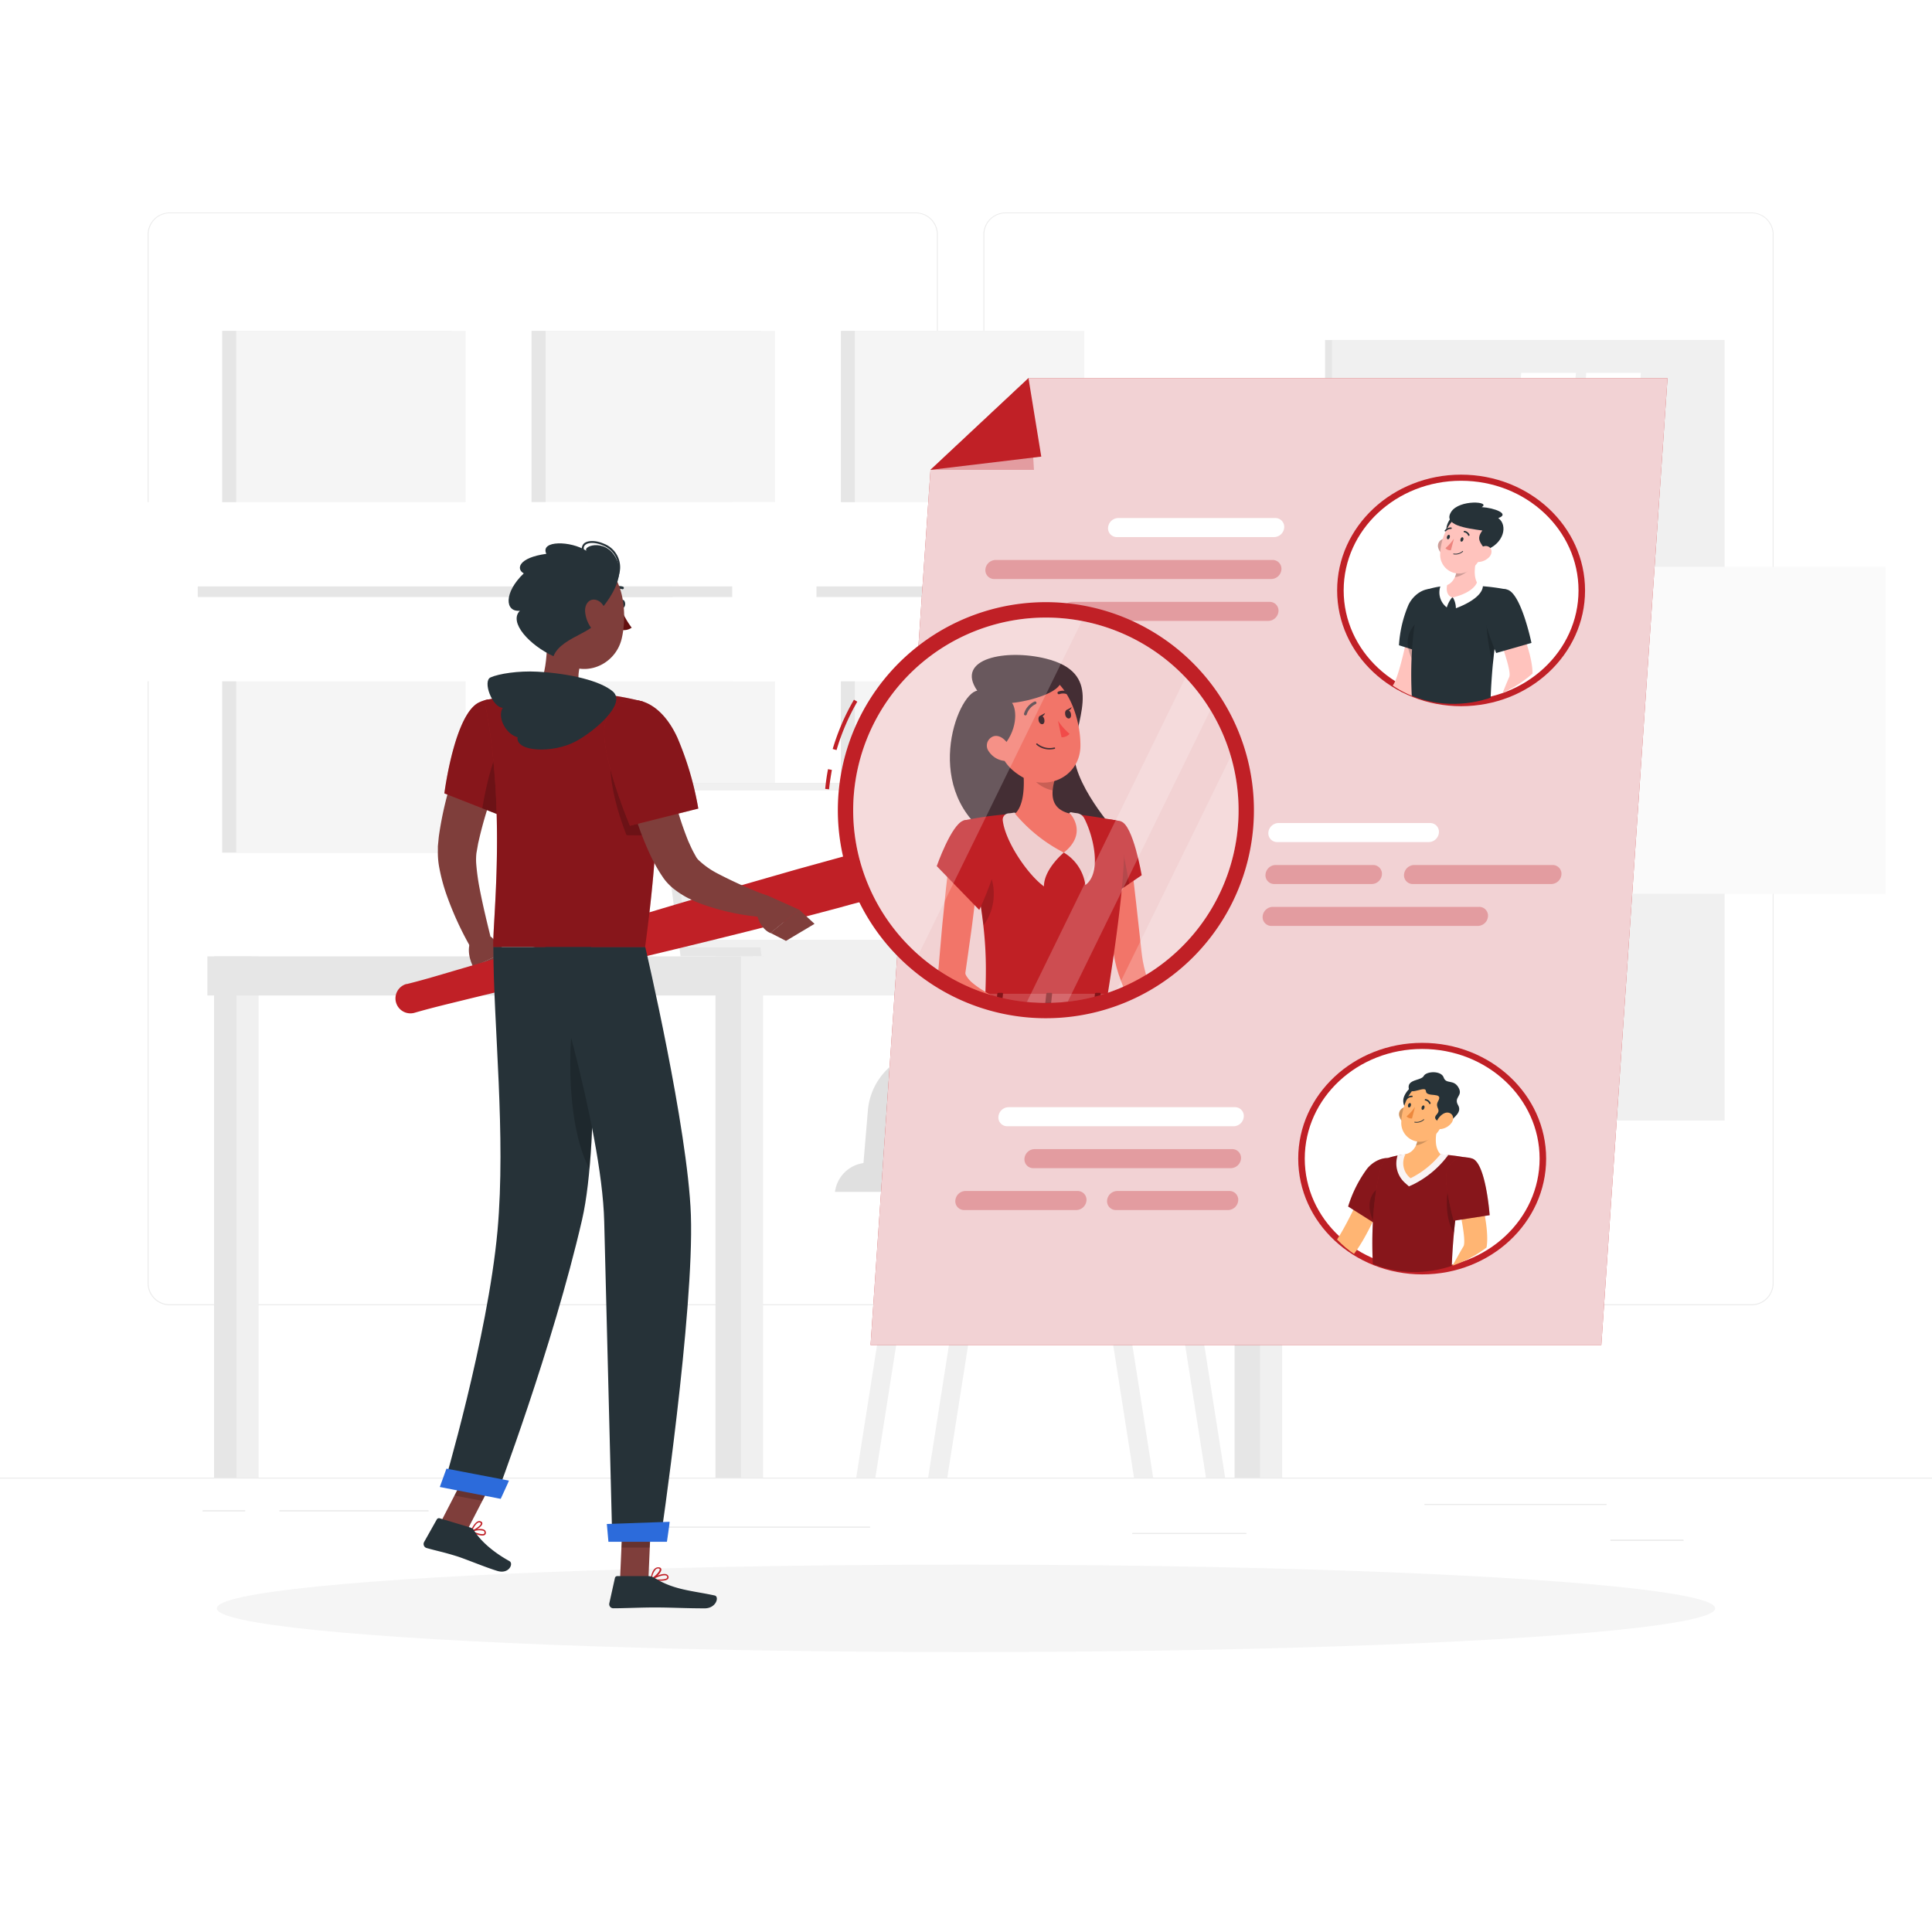 <svg class="animated" id="freepik_stories-people-search" xmlns="http://www.w3.org/2000/svg" xmlns:xlink="http://www.w3.org/1999/xlink" viewBox="0 0 500 500" version="1.1" xmlns:svgjs="http://svgjs.com/svgjs"><style>svg#freepik_stories-people-search:not(.animated) .animable {opacity: 0;}svg#freepik_stories-people-search.animated #freepik--background-complete--inject-22 {animation: 1s 1 forwards cubic-bezier(.36,-0.01,.5,1.38) slideDown;animation-delay: 0s;}svg#freepik_stories-people-search.animated #freepik--Shadow--inject-22 {animation: 1s 1 forwards cubic-bezier(.36,-0.01,.5,1.38) lightSpeedLeft;animation-delay: 0s;}svg#freepik_stories-people-search.animated #freepik--People--inject-22 {animation: 1s 1 forwards cubic-bezier(.36,-0.01,.5,1.38) slideLeft;animation-delay: 0s;}svg#freepik_stories-people-search.animated #freepik--Character--inject-22 {animation: 1s 1 forwards cubic-bezier(.36,-0.01,.5,1.38) zoomIn;animation-delay: 0s;}            @keyframes slideDown {                0% {                    opacity: 0;                    transform: translateY(-30px);                }                100% {                    opacity: 1;                    transform: translateY(0);                }            }                    @keyframes lightSpeedLeft {              from {                transform: translate3d(-50%, 0, 0) skewX(20deg);                opacity: 0;              }              60% {                transform: skewX(-10deg);                opacity: 1;              }              80% {                transform: skewX(2deg);              }              to {                opacity: 1;                transform: translate3d(0, 0, 0);              }            }                    @keyframes slideLeft {                0% {                    opacity: 0;                    transform: translateX(-30px);                }                100% {                    opacity: 1;                    transform: translateX(0);                }            }                    @keyframes zoomIn {                0% {                    opacity: 0;                    transform: scale(0.5);                }                100% {                    opacity: 1;                    transform: scale(1);                }            }        </style><g id="freepik--background-complete--inject-22" class="animable" style="transform-origin: 250px 226.87px;"><rect y="382.4" width="500" height="0.25" style="fill: rgb(235, 235, 235); transform-origin: 250px 382.525px;" id="elb3mskbbd8l7" class="animable"></rect><rect x="416.78" y="398.49" width="18.89" height="0.25" style="fill: rgb(235, 235, 235); transform-origin: 426.225px 398.615px;" id="elr8vor9hi5yh" class="animable"></rect><rect x="293.05" y="396.75" width="29.47" height="0.25" style="fill: rgb(235, 235, 235); transform-origin: 307.785px 396.875px;" id="el1qajran9qap" class="animable"></rect><rect x="368.67" y="389.21" width="47.11" height="0.25" style="fill: rgb(235, 235, 235); transform-origin: 392.225px 389.335px;" id="eln86w5zwawhh" class="animable"></rect><rect x="52.46" y="390.89" width="10.97" height="0.25" style="fill: rgb(235, 235, 235); transform-origin: 57.945px 391.015px;" id="el1ij8uc1q7g8" class="animable"></rect><rect x="72.33" y="390.89" width="38.56" height="0.25" style="fill: rgb(235, 235, 235); transform-origin: 91.61px 391.015px;" id="elsgyh37ezay8" class="animable"></rect><rect x="171" y="395.11" width="54.15" height="0.25" style="fill: rgb(235, 235, 235); transform-origin: 198.075px 395.235px;" id="elxz99pi9uvnn" class="animable"></rect><path d="M237,337.8H43.92a5.71,5.71,0,0,1-5.71-5.71V60.66A5.71,5.71,0,0,1,43.92,55H237a5.71,5.71,0,0,1,5.71,5.71V332.09A5.71,5.71,0,0,1,237,337.8ZM43.92,55.2a5.47,5.47,0,0,0-5.46,5.46V332.09a5.47,5.47,0,0,0,5.46,5.46H237a5.47,5.47,0,0,0,5.46-5.46V60.66A5.47,5.47,0,0,0,237,55.2Z" style="fill: rgb(235, 235, 235); transform-origin: 140.46px 196.4px;" id="elzi3pzussitd" class="animable"></path><path d="M453.31,337.8H260.21a5.72,5.72,0,0,1-5.71-5.71V60.66A5.72,5.72,0,0,1,260.21,55h193.1A5.71,5.71,0,0,1,459,60.66V332.09A5.71,5.71,0,0,1,453.31,337.8ZM260.21,55.2a5.47,5.47,0,0,0-5.46,5.46V332.09a5.47,5.47,0,0,0,5.46,5.46h193.1a5.47,5.47,0,0,0,5.46-5.46V60.66a5.47,5.47,0,0,0-5.46-5.46Z" style="fill: rgb(235, 235, 235); transform-origin: 356.75px 196.4px;" id="el31os5j9zjpv" class="animable"></path><rect x="416.78" y="398.49" width="18.89" height="0.25" style="fill: rgb(235, 235, 235); transform-origin: 426.225px 398.615px;" id="elcqrrjek164e" class="animable"></rect><rect x="293.05" y="396.75" width="29.47" height="0.25" style="fill: rgb(235, 235, 235); transform-origin: 307.785px 396.875px;" id="elexcladpqjg8" class="animable"></rect><rect x="368.67" y="389.21" width="47.11" height="0.25" style="fill: rgb(235, 235, 235); transform-origin: 392.225px 389.335px;" id="elt48v91k4ai" class="animable"></rect><rect x="52.46" y="390.89" width="10.97" height="0.25" style="fill: rgb(235, 235, 235); transform-origin: 57.945px 391.015px;" id="ell75i5uomrps" class="animable"></rect><rect x="72.33" y="390.89" width="38.56" height="0.25" style="fill: rgb(235, 235, 235); transform-origin: 91.61px 391.015px;" id="el1jr4ym6stor" class="animable"></rect><rect x="171" y="395.11" width="54.15" height="0.25" style="fill: rgb(235, 235, 235); transform-origin: 198.075px 395.235px;" id="elp59yi79d3cb" class="animable"></rect><rect x="137.56" y="85.62" width="59.38" height="135.04" style="fill: rgb(230, 230, 230); transform-origin: 167.25px 153.14px;" id="elocq75jvuvo" class="animable"></rect><rect x="141.19" y="85.62" width="59.38" height="135.04" style="fill: rgb(245, 245, 245); transform-origin: 170.88px 153.14px;" id="el2ebvloyzeii" class="animable"></rect><g id="el623zjbpsvxy"><rect x="109.44" y="129.96" width="122.88" height="46.36" style="fill: rgb(255, 255, 255); transform-origin: 170.88px 153.14px; transform: rotate(90deg);" class="animable"></rect></g><g id="elobc8mkwl27b"><rect x="131.24" y="151.77" width="122.88" height="2.74" style="fill: rgb(230, 230, 230); transform-origin: 192.68px 153.14px; transform: rotate(90deg);" class="animable"></rect></g><rect x="143.88" y="178.09" width="53.99" height="8.16" style="fill: rgb(245, 245, 245); transform-origin: 170.875px 182.17px;" id="el2c1pdf07cx2" class="animable"></rect><rect x="143.88" y="102.42" width="53.99" height="8.16" style="fill: rgb(245, 245, 245); transform-origin: 170.875px 106.5px;" id="el0rlvp6qnid7k" class="animable"></rect><rect x="217.62" y="85.62" width="59.38" height="135.04" style="fill: rgb(230, 230, 230); transform-origin: 247.31px 153.14px;" id="elv8yu5mtziz9" class="animable"></rect><rect x="221.24" y="85.62" width="59.38" height="135.04" style="fill: rgb(245, 245, 245); transform-origin: 250.93px 153.14px;" id="el7p8vn7pfp0g" class="animable"></rect><g id="el6dwvtppzh34"><rect x="189.5" y="129.96" width="122.88" height="46.36" style="fill: rgb(255, 255, 255); transform-origin: 250.94px 153.14px; transform: rotate(90deg);" class="animable"></rect></g><g id="elhasf0vo0ww8"><rect x="211.3" y="151.77" width="122.88" height="2.74" style="fill: rgb(230, 230, 230); transform-origin: 272.74px 153.14px; transform: rotate(90deg);" class="animable"></rect></g><rect x="223.94" y="178.09" width="53.99" height="8.16" style="fill: rgb(245, 245, 245); transform-origin: 250.935px 182.17px;" id="el2og8ftccqcn" class="animable"></rect><rect x="223.94" y="102.42" width="53.99" height="8.16" style="fill: rgb(245, 245, 245); transform-origin: 250.935px 106.5px;" id="elujz076e729" class="animable"></rect><rect x="57.5" y="85.62" width="59.38" height="135.04" style="fill: rgb(230, 230, 230); transform-origin: 87.19px 153.14px;" id="elj1809ozxlo" class="animable"></rect><rect x="61.13" y="85.62" width="59.38" height="135.04" style="fill: rgb(245, 245, 245); transform-origin: 90.82px 153.14px;" id="ela0wqkkepvmw" class="animable"></rect><g id="el37unb769158"><rect x="29.38" y="129.96" width="122.88" height="46.36" style="fill: rgb(255, 255, 255); transform-origin: 90.82px 153.14px; transform: rotate(90deg);" class="animable"></rect></g><g id="elfoea1klufnh"><rect x="51.18" y="151.77" width="122.88" height="2.74" style="fill: rgb(230, 230, 230); transform-origin: 112.62px 153.14px; transform: rotate(90deg);" class="animable"></rect></g><rect x="63.82" y="178.09" width="53.99" height="8.16" style="fill: rgb(245, 245, 245); transform-origin: 90.815px 182.17px;" id="eluox8mj2aoxr" class="animable"></rect><rect x="63.82" y="102.42" width="53.99" height="8.16" style="fill: rgb(245, 245, 245); transform-origin: 90.815px 106.5px;" id="elz9z8mk2ey2" class="animable"></rect><rect x="319.51" y="247.51" width="9.71" height="134.89" style="fill: rgb(230, 230, 230); transform-origin: 324.365px 314.955px;" id="elz8gxxh5e9qa" class="animable"></rect><rect x="326.1" y="247.51" width="5.72" height="134.89" style="fill: rgb(240, 240, 240); transform-origin: 328.96px 314.955px;" id="elun7ecul36b" class="animable"></rect><g id="el9v2ehnddnt"><rect x="195.71" y="247.51" width="137.88" height="10.12" style="fill: rgb(240, 240, 240); transform-origin: 264.65px 252.57px; transform: rotate(180deg);" class="animable"></rect></g><rect x="55.4" y="247.51" width="9.71" height="134.89" style="fill: rgb(230, 230, 230); transform-origin: 60.255px 314.955px;" id="el4er8yk318q6" class="animable"></rect><rect x="61.21" y="247.51" width="5.72" height="134.89" style="fill: rgb(240, 240, 240); transform-origin: 64.07px 314.955px;" id="elxzoufn48qef" class="animable"></rect><g id="eljez3sgrdd7a"><rect x="53.67" y="247.51" width="137.88" height="10.12" style="fill: rgb(230, 230, 230); transform-origin: 122.61px 252.57px; transform: rotate(180deg);" class="animable"></rect></g><rect x="185.17" y="247.51" width="9.71" height="134.89" style="fill: rgb(230, 230, 230); transform-origin: 190.025px 314.955px;" id="elsag4170tdxq" class="animable"></rect><rect x="191.76" y="247.51" width="5.72" height="134.89" style="fill: rgb(240, 240, 240); transform-origin: 194.62px 314.955px;" id="el8d6aj2hafu" class="animable"></rect><polygon points="170.17 202.64 242.17 202.64 247.82 245.15 175.83 245.15 170.17 202.64" style="fill: rgb(230, 230, 230); transform-origin: 208.995px 223.895px;" id="el9kfrm7xg9qv" class="animable"></polygon><polygon points="175.83 245.15 176.12 247.5 248.12 247.5 247.83 245.15 175.83 245.15" style="fill: rgb(230, 230, 230); transform-origin: 211.975px 246.325px;" id="el0kjm4l6spddg" class="animable"></polygon><polygon points="172.39 202.64 244.38 202.64 250.04 245.15 178.04 245.15 172.39 202.64" style="fill: rgb(240, 240, 240); transform-origin: 211.215px 223.895px;" id="elka0kg3w7e6j" class="animable"></polygon><polygon points="179.78 243.21 174.65 204.58 242.64 204.58 247.78 243.21 179.78 243.21" style="fill: rgb(255, 255, 255); transform-origin: 211.215px 223.895px;" id="el1bylmn7edesi" class="animable"></polygon><polygon points="196.8 245.15 197.09 247.5 276.38 247.5 276.08 245.15 196.8 245.15" style="fill: rgb(240, 240, 240); transform-origin: 236.59px 246.325px;" id="eloxvtoza4ok" class="animable"></polygon><path d="M326.9,211H291.26a24.8,24.8,0,0,0-24.82,21.63L261.23,272l-19.36-.07h-.06A16.86,16.86,0,0,0,224.6,287.5L223.46,301a8.65,8.65,0,0,0-7.37,7.47H311.7a24.78,24.78,0,0,0,24.8-21.61L344,230.36A17.33,17.33,0,0,0,326.9,211Zm-84,89.86h-14.3l1.08-12.42a12.44,12.44,0,0,1,12.7-11.52h.05l18.16.06-1.27,9.57A16.41,16.41,0,0,1,242.87,300.86Z" style="fill: rgb(224, 224, 224); transform-origin: 280.105px 259.735px;" id="el9m0ul8cukqc" class="animable"></path><polygon points="238.17 308.43 233.21 308.43 221.59 382.4 226.55 382.4 238.17 308.43" style="fill: rgb(240, 240, 240); transform-origin: 229.88px 345.415px;" id="elkq8noiger8s" class="animable"></polygon><polygon points="256.79 308.43 251.83 308.43 240.2 382.4 245.16 382.4 256.79 308.43" style="fill: rgb(240, 240, 240); transform-origin: 248.495px 345.415px;" id="elsquyazomg2f" class="animable"></polygon><polygon points="300.47 308.43 305.43 308.43 317.06 382.4 312.1 382.4 300.47 308.43" style="fill: rgb(240, 240, 240); transform-origin: 308.765px 345.415px;" id="elngk845au53" class="animable"></polygon><polygon points="281.86 308.43 286.82 308.43 298.44 382.4 293.48 382.4 281.86 308.43" style="fill: rgb(240, 240, 240); transform-origin: 290.15px 345.415px;" id="ela5ckv9s3gi" class="animable"></polygon><rect x="342.92" y="87.99" width="96.69" height="202.01" style="fill: rgb(230, 230, 230); transform-origin: 391.265px 188.995px;" id="elvyhtx7f2jy" class="animable"></rect><rect x="344.71" y="87.99" width="101.62" height="202.01" style="fill: rgb(240, 240, 240); transform-origin: 395.52px 188.995px;" id="el4kz8nw6mykb" class="animable"></rect><g id="eld36kv5e49ut"><rect x="303.03" y="146.7" width="184.98" height="84.6" style="fill: rgb(250, 250, 250); transform-origin: 395.52px 189px; transform: rotate(90deg);" class="animable"></rect></g><polygon points="383.21 281.49 393.69 96.5 407.83 96.5 397.35 281.49 383.21 281.49" style="fill: rgb(255, 255, 255); transform-origin: 395.52px 188.995px;" id="elzsdsd2hlbkr" class="animable"></polygon><polygon points="400.02 281.49 410.5 96.5 424.64 96.5 414.16 281.49 400.02 281.49" style="fill: rgb(255, 255, 255); transform-origin: 412.33px 188.995px;" id="elanvwnumeomp" class="animable"></polygon></g><g id="freepik--Shadow--inject-22" class="animable" style="transform-origin: 250px 416.24px;"><ellipse id="freepik--path--inject-22" cx="250" cy="416.24" rx="193.89" ry="11.32" style="fill: rgb(245, 245, 245); transform-origin: 250px 416.24px;" class="animable"></ellipse></g><g id="freepik--People--inject-22" class="animable" style="transform-origin: 328.425px 222.98px;"><polygon points="240.81 121.6 225.3 348.09 414.42 348.09 431.55 97.87 266.17 97.87 240.81 121.6" style="fill: rgb(192, 32, 38); transform-origin: 328.425px 222.98px;" id="el9u7n5ed27z" class="animable"></polygon><g id="ells1drmso02n"><polygon points="240.81 121.6 225.3 348.09 414.42 348.09 431.55 97.87 266.17 97.87 240.81 121.6" style="fill: rgb(255, 255, 255); opacity: 0.8; transform-origin: 328.425px 222.98px;" class="animable"></polygon></g><g id="elsxxrn85divq"><ellipse cx="378.13" cy="152.8" rx="32.08" ry="29.96" style="fill: rgb(192, 32, 38); transform-origin: 378.13px 152.8px; transform: rotate(-44.02deg);" class="animable"></ellipse></g><g id="el61x48ioykly"><ellipse cx="378.13" cy="152.8" rx="30.39" ry="28.38" style="fill: rgb(255, 255, 255); transform-origin: 378.13px 152.8px; transform: rotate(-44.02deg);" class="animable"></ellipse></g><g style="clip-path: url(&quot;#freepik--clip-path--inject-22&quot;); transform-origin: 373.223px 160.608px;" id="elxlgahwu72xg" class="animable"><path d="M370.41,163l-5.78-.38s-2.69,13.84-4.41,15c-2.35,1.63-7,5.57-10.09,7a5.61,5.61,0,0,0-.19,2.91c4.8,0,13.68-4.78,15.21-6.86C368.66,176,370.41,163,370.41,163Z" style="fill: rgb(255, 195, 189); transform-origin: 360.12px 175.075px;" id="el7u0qtrsljp3" class="animable"></path><path d="M373.17,154.32c1.75,3.26-3.7,15-3.7,15L362.05,167a31.37,31.37,0,0,1,2.47-10.48C366.36,152.69,371.25,150.74,373.17,154.32Z" style="fill: rgb(38, 50, 56); transform-origin: 367.783px 160.876px;" id="elczdbgzj9kf4" class="animable"></path><g id="elwvlg73r59xi"><path d="M367.5,160.32c1,2.36-.31,8.06-1.34,11.67C363.65,167.69,363.3,163.69,367.5,160.32Z" style="opacity: 0.2; transform-origin: 366.079px 166.155px;" class="animable"></path></g><path d="M367.47,154.9c-1.14,4.17-3.38,15.12-1.55,32.31h19.53c.45-3.27-.12-19.24,4.47-34.65a52,52,0,0,0-7.05-.9,78.19,78.19,0,0,0-9.06,0,21.76,21.76,0,0,0-3.81.7A3.62,3.62,0,0,0,367.47,154.9Z" style="fill: rgb(38, 50, 56); transform-origin: 377.573px 169.369px;" id="elkmcrr258cyd" class="animable"></path><g id="el7tpygjoyc9p"><path d="M384.94,156.36c-.59,2.54-.36,8.61,1.41,15.63a105.11,105.11,0,0,1,3.13-17.9v0C388.09,153.92,385.5,154,384.94,156.36Z" style="opacity: 0.2; transform-origin: 387.065px 163.012px;" class="animable"></path></g><path d="M382.47,143.18c-.84,2.92-1.46,6.53.4,8.48,0,0-1.45,3-6.86,3-4.95,0-2.2-3-2.2-3,3.32-.78,3.53-4.8,3.17-7.06Z" style="fill: rgb(255, 195, 189); transform-origin: 377.959px 148.92px;" id="elaie73htbjh" class="animable"></path><path d="M376,154.61a5.54,5.54,0,0,1,.78,2.8s7-2.39,7-5.9c0,0-.91-.57-1.48-1C382.32,150.48,381.85,153.21,376,154.61Z" style="fill: rgb(255, 255, 255); transform-origin: 379.89px 153.96px;" id="elstt3qe11ctr" class="animable"></path><path d="M375.81,154.61a7.33,7.33,0,0,0-1.38,2.59,4.89,4.89,0,0,1-1.63-5.54,12.09,12.09,0,0,1,1.79-.56S373.74,153.86,375.81,154.61Z" style="fill: rgb(255, 255, 255); transform-origin: 374.161px 154.15px;" id="elldz1wzapcy9" class="animable"></path><g id="elnn7r1jucjp"><path d="M377,144.6a8.83,8.83,0,0,1-.47,4.78,5.37,5.37,0,0,0,1.49-.44c1.92-.87,2.95-2.23,4.08-4.24.11-.52.25-1,.39-1.52Z" style="opacity: 0.2; transform-origin: 379.51px 146.28px;" class="animable"></path></g><path d="M372.25,141.9a3.34,3.34,0,0,0,1.83,2c1.17.5,2-.57,1.93-1.8s-.81-2.71-2.1-2.69A1.86,1.86,0,0,0,372.25,141.9Z" style="fill: rgb(255, 195, 189); transform-origin: 374.077px 141.718px;" id="el40euxdl2wvw" class="animable"></path><g id="elbd7wqvjn3sm"><path d="M372.25,141.9a3.34,3.34,0,0,0,1.83,2c1.17.5,2-.57,1.93-1.8s-.81-2.71-2.1-2.69A1.86,1.86,0,0,0,372.25,141.9Z" style="opacity: 0.2; transform-origin: 374.077px 141.718px;" class="animable"></path></g><path d="M377.48,133.73c-.38-2.31-3.79,1.75-3.06,3.89S377.9,136.33,377.48,133.73Z" style="fill: rgb(38, 50, 56); transform-origin: 375.921px 135.666px;" id="elrujby0kjexk" class="animable"></path><path d="M384.78,139.59c-1.25,3.87-1.79,6.18-4.24,7.84a4.87,4.87,0,0,1-7.82-4.16c.1-3.66,2.13-9.37,6.27-10.27S386,135.72,384.78,139.59Z" style="fill: rgb(255, 195, 189); transform-origin: 378.887px 140.646px;" id="elfoqqp18bgy" class="animable"></path><path d="M383.64,137.3c-4.22-.6-10.28-1.38-8.08-4.83,2.09-3.29,10.43-2.69,7.9-1.23,3.27.19,7.43,1.76,4.29,2.84,2.53,1.8,1.53,6.62-3.3,8.3C383.06,140.36,382,139.47,383.64,137.3Z" style="fill: rgb(38, 50, 56); transform-origin: 382.095px 136.223px;" id="elj9b2gbifx2o" class="animable"></path><path d="M385.38,144.2a4.14,4.14,0,0,1-2.69,1.24c-1.32.07-1.57-1.19-.86-2.28s2.09-2.2,3.25-1.75S386.27,143.28,385.38,144.2Z" style="fill: rgb(255, 195, 189); transform-origin: 383.723px 143.375px;" id="elyqf7laye3yf" class="animable"></path><path d="M378.71,139.67c-.08.32-.31.54-.52.51s-.3-.32-.21-.64.31-.55.51-.51S378.8,139.35,378.71,139.67Z" style="fill: rgb(38, 50, 56); transform-origin: 378.344px 139.604px;" id="el9h523p6onxe" class="animable"></path><path d="M375.2,139.05c-.08.32-.31.55-.51.51s-.3-.32-.22-.64.31-.54.52-.51S375.29,138.73,375.2,139.05Z" style="fill: rgb(38, 50, 56); transform-origin: 374.839px 138.986px;" id="elqggnndkkh1d" class="animable"></path><path d="M376.28,139.41a13.29,13.29,0,0,1-2.2,2.46,1.7,1.7,0,0,0,1.41.54Z" style="fill: rgb(237, 132, 126); transform-origin: 375.18px 140.914px;" id="elsa6hcfbe3" class="animable"></path><path d="M376.17,143.45a.09.09,0,0,1-.07-.11.12.12,0,0,1,.12-.08,2.72,2.72,0,0,0,2.26-.63.09.09,0,0,1,.13,0,.1.1,0,0,1,0,.14A2.88,2.88,0,0,1,376.17,143.45Z" style="fill: rgb(38, 50, 56); transform-origin: 377.368px 143.05px;" id="el7i2y1bdwa4" class="animable"></path><path d="M380.07,138.69a.15.15,0,0,1-.12-.1,1.34,1.34,0,0,0-1-.83.16.16,0,0,1-.15-.2.21.21,0,0,1,.22-.17,1.66,1.66,0,0,1,1.29,1,.2.2,0,0,1-.11.25A.17.17,0,0,1,380.07,138.69Z" style="fill: rgb(38, 50, 56); transform-origin: 379.558px 138.04px;" id="elqrybw1joxh" class="animable"></path><path d="M374,137.5a.1.1,0,0,1-.07,0,.18.18,0,0,1,0-.26,2.07,2.07,0,0,1,1.63-.73.18.18,0,0,1,.15.21.21.21,0,0,1-.23.17h0a1.64,1.64,0,0,0-1.28.59A.18.18,0,0,1,374,137.5Z" style="fill: rgb(38, 50, 56); transform-origin: 374.794px 137.015px;" id="ely9jeskcpa8b" class="animable"></path><path d="M391.64,157.91l-5.29,2.81s5.11,12.6,4.24,14.49c-1.19,2.58-3.16,8.25-5.1,11.06a5.11,5.11,0,0,0,1.41,2.46c4.24-2.56,9.45-11.21,9.68-13.71C397.1,169.31,391.64,157.91,391.64,157.91Z" style="fill: rgb(255, 195, 189); transform-origin: 391.052px 173.32px;" id="eldl4nly4w7j" class="animable"></path><path d="M389.92,152.56c3.7.65,6.42,13.83,6.42,13.83L387.22,169a67.69,67.69,0,0,1-3.21-9.34C382.8,154.78,386,151.85,389.92,152.56Z" style="fill: rgb(38, 50, 56); transform-origin: 390.045px 160.727px;" id="el8y1m9z7i22m" class="animable"></path><path d="M387.41,185.8l-3.77-.27,1.62,4.18s3.32.13,4.1-2.41Z" style="fill: rgb(255, 195, 189); transform-origin: 386.5px 187.621px;" id="elvgl0twme03" class="animable"></path><polygon points="380.38 187.45 382.05 191.15 385.26 189.71 383.64 185.53 380.38 187.45" style="fill: rgb(255, 195, 189); transform-origin: 382.82px 188.34px;" id="elur2sw55ldi" class="animable"></polygon></g><g id="elp2xe6eupwo"><ellipse cx="368.06" cy="299.85" rx="32.08" ry="29.96" style="fill: rgb(192, 32, 38); transform-origin: 368.06px 299.85px; transform: rotate(-44.02deg);" class="animable"></ellipse></g><g id="elbw6x5bpyr0j"><ellipse cx="368.06" cy="299.85" rx="30.39" ry="28.38" style="fill: rgb(255, 255, 255); transform-origin: 368.06px 299.85px; transform: rotate(-44.02deg);" class="animable"></ellipse></g><g style="clip-path: url(&quot;#freepik--clip-path-2--inject-22&quot;); transform-origin: 358.94px 307.461px;" id="el1q4oeetss1h" class="animable"><path d="M357.84,310.34l-5.43-1.77s-5.91,13-7.84,13.78c-2.64,1-8,3.81-11.31,4.48a5.88,5.88,0,0,0-.9,2.83c4.58,1.18,14.21-1.42,16.18-3.11C353,322.71,357.84,310.34,357.84,310.34Z" style="fill: rgb(255, 181, 115); transform-origin: 345.1px 319.264px;" id="elazk70qqtmbw" class="animable"></path><path d="M362.57,302.41c.88,3.64-7.16,13.95-7.16,13.95l-6.51-4.12a32.69,32.69,0,0,1,4.89-9.75C356.47,299.16,361.6,298.42,362.57,302.41Z" style="fill: rgb(192, 32, 38); transform-origin: 355.769px 308.028px;" id="el3wtcwjqvna3" class="animable"></path><g id="ele0jgqs4uyco"><path d="M362.57,302.41c.88,3.64-7.16,13.95-7.16,13.95l-6.51-4.12a32.69,32.69,0,0,1,4.89-9.75C356.47,299.16,361.6,298.42,362.57,302.41Z" style="opacity: 0.3; transform-origin: 355.769px 308.028px;" class="animable"></path></g><g id="ela08l7xpfi8p"><path d="M357.49,306.94c.61,2.52.06,6.55-1.55,10C354.51,314.77,352.84,309.6,357.49,306.94Z" style="opacity: 0.2; transform-origin: 356.084px 311.94px;" class="animable"></path></g><path d="M357.4,302c-1.14,4.17-3.37,15.12-1.55,32.31h19.54c.45-3.27-.13-19.24,4.46-34.65a52,52,0,0,0-7.05-.9,78.2,78.2,0,0,0-9.06,0,21.94,21.94,0,0,0-3.81.7A3.64,3.64,0,0,0,357.4,302Z" style="fill: rgb(192, 32, 38); transform-origin: 367.505px 316.469px;" id="el1vzb02phxet" class="animable"></path><g id="elcdc4l1u5um"><path d="M357.4,302c-1.14,4.17-3.37,15.12-1.55,32.31h19.54c.45-3.27-.13-19.24,4.46-34.65a52,52,0,0,0-7.05-.9,78.2,78.2,0,0,0-9.06,0,21.94,21.94,0,0,0-3.81.7A3.64,3.64,0,0,0,357.4,302Z" style="opacity: 0.3; transform-origin: 367.505px 316.469px;" class="animable"></path></g><g id="eld83eivq02nv"><path d="M374.94,306.69c-.59,2.54-1.11,8.57,1.34,12.35a105.19,105.19,0,0,1,3.14-17.9v0C378,301,375.5,304.31,374.94,306.69Z" style="opacity: 0.2; transform-origin: 376.934px 310.088px;" class="animable"></path></g><g id="elporuimc83yl"><g style="opacity: 0.95; transform-origin: 368.109px 302.804px;" class="animable"><path d="M365.69,306.56l-1.07.47-.82-.74a6.72,6.72,0,0,1-2.09-7.29,19.43,19.43,0,0,1,2-.29,78.2,78.2,0,0,1,9.06,0c.7,0,1.4.09,2.08.16l-.68.87A25.11,25.11,0,0,1,365.69,306.56Z" style="fill: rgb(255, 255, 255); transform-origin: 368.109px 302.804px;" id="eluwrh74ewcsk" class="animable"></path></g></g><path d="M372.41,290.23c-.85,2.92-1.47,6.53.39,8.48a23.25,23.25,0,0,1-7.74,6.21,4.93,4.93,0,0,1-1.32-6.21c3.33-.78,3.53-4.8,3.17-7.06Z" style="fill: rgb(255, 181, 115); transform-origin: 367.98px 297.575px;" id="elxjhzjf9772" class="animable"></path><g id="eld30broda426"><path d="M366.91,291.65a8.83,8.83,0,0,1-.47,4.78,5.53,5.53,0,0,0,1.5-.44c1.91-.87,2.94-2.23,4.07-4.24.12-.52.25-1,.4-1.52Z" style="opacity: 0.2; transform-origin: 369.425px 293.33px;" class="animable"></path></g><path d="M362.18,289a3.32,3.32,0,0,0,1.84,2c1.17.5,2-.57,1.92-1.8s-.81-2.71-2.09-2.69A1.86,1.86,0,0,0,362.18,289Z" style="fill: rgb(255, 181, 115); transform-origin: 364.007px 288.818px;" id="elpnbwv3akqc" class="animable"></path><g id="el7jbv6mytxoi"><path d="M362.18,289a3.32,3.32,0,0,0,1.84,2c1.17.5,2-.57,1.92-1.8s-.81-2.71-2.09-2.69A1.86,1.86,0,0,0,362.18,289Z" style="opacity: 0.2; transform-origin: 364.007px 288.818px;" class="animable"></path></g><path d="M366.81,282.11c-.38-2.61-3.28.38-3.61,2.29s1.27,3.84,2.36,2S367,283.52,366.81,282.11Z" style="fill: rgb(38, 50, 56); transform-origin: 365.008px 284.115px;" id="el1hvfgdrin87" class="animable"></path><path d="M374.71,286.64c-1.25,3.87-1.79,6.17-4.24,7.84a4.87,4.87,0,0,1-7.82-4.16c.1-3.66,2.13-9.37,6.27-10.27S376,282.77,374.71,286.64Z" style="fill: rgb(255, 181, 115); transform-origin: 368.829px 287.696px;" id="elyu3gi5tjdfk" class="animable"></path><path d="M372.82,290.69c-1.5-1-1.77-1.38-1-2.28,1.3-1.46-.63-1.67.39-3.48,1.42-2.52-3.11-.75-3.19-2.58-.07-1.49-4,1.19-4.41-.53-.59-2.58,3.19-2.1,3.85-3.36s4.54-1.45,5.16.39,2.57.37,3.84,2.61-1.36,2.41-.09,4.59c1,1.75-.93,3-2.3,4.39C374.25,291.34,373.75,291.32,372.82,290.69Z" style="fill: rgb(38, 50, 56); transform-origin: 371.182px 284.317px;" id="el3fvi91fhu3s" class="animable"></path><path d="M375.56,290.72a4.12,4.12,0,0,1-2.58,1.47c-1.32.18-1.68-1-1.06-2.19s1.9-2.36,3.1-2S376.37,289.73,375.56,290.72Z" style="fill: rgb(255, 181, 115); transform-origin: 373.846px 290.071px;" id="eljs9ntji2cmn" class="animable"></path><path d="M368.64,286.72c-.08.32-.31.54-.51.51s-.3-.32-.22-.64.31-.55.52-.51S368.73,286.4,368.64,286.72Z" style="fill: rgb(38, 50, 56); transform-origin: 368.279px 286.654px;" id="elngpsduxz0b" class="animable"></path><path d="M365.14,286.1c-.09.32-.32.55-.52.51s-.3-.32-.22-.64.32-.54.52-.51S365.22,285.78,365.14,286.1Z" style="fill: rgb(38, 50, 56); transform-origin: 364.77px 286.036px;" id="elka7v4k4kjwj" class="animable"></path><path d="M366.21,286.46a13.09,13.09,0,0,1-2.19,2.46,1.7,1.7,0,0,0,1.41.54Z" style="fill: rgb(237, 137, 62); transform-origin: 365.115px 287.964px;" id="elr35ce7l00cr" class="animable"></path><path d="M366.1,290.5a.08.08,0,0,1-.06-.11.1.1,0,0,1,.11-.08,2.72,2.72,0,0,0,2.26-.63.09.09,0,1,1,.13.13A2.88,2.88,0,0,1,366.1,290.5Z" style="fill: rgb(38, 50, 56); transform-origin: 367.301px 290.1px;" id="elw9py9g61g9i" class="animable"></path><path d="M370,285.74a.15.15,0,0,1-.12-.1,1.34,1.34,0,0,0-1-.83.17.17,0,0,1-.15-.2.21.21,0,0,1,.22-.17,1.66,1.66,0,0,1,1.29,1,.2.2,0,0,1-.11.25A.17.17,0,0,1,370,285.74Z" style="fill: rgb(38, 50, 56); transform-origin: 369.489px 285.09px;" id="el55hq522nph" class="animable"></path><path d="M363.89,284.55a.13.13,0,0,1-.07,0,.18.18,0,0,1,0-.26,2,2,0,0,1,1.62-.73.18.18,0,0,1,.15.21.21.21,0,0,1-.22.17h0a1.62,1.62,0,0,0-1.28.59A.2.2,0,0,1,363.89,284.55Z" style="fill: rgb(38, 50, 56); transform-origin: 364.679px 284.063px;" id="el6k88378w7rh" class="animable"></path><path d="M382,305.41l-5.56,2.12s3.39,13.27,2.29,15.05c-1.5,2.43-4.17,7.85-6.44,10.41a5.12,5.12,0,0,0,1.07,2.64c4.49-2,10.74-10,11.29-12.47C385.88,317.51,382,305.41,382,305.41Z" style="fill: rgb(255, 181, 115); transform-origin: 378.59px 320.52px;" id="el218018rsgo" class="animable"></path><path d="M381,299.83c3.55,1.13,4.52,14.66,4.52,14.66l-9.3,1.44a68.35,68.35,0,0,1-1.94-9.75C373.7,301.14,377.18,298.62,381,299.83Z" style="fill: rgb(192, 32, 38); transform-origin: 379.868px 307.73px;" id="elus09786n3li" class="animable"></path><g id="eltratr87wh8g"><path d="M381,299.83c3.55,1.13,4.52,14.66,4.52,14.66l-9.3,1.44a68.35,68.35,0,0,1-1.94-9.75C373.7,301.14,377.18,298.62,381,299.83Z" style="opacity: 0.3; transform-origin: 379.868px 307.73px;" class="animable"></path></g><path d="M374.21,332.77l-3.67-.76,1.06,4.39s3.24.56,4.34-1.88Z" style="fill: rgb(255, 181, 115); transform-origin: 373.24px 334.233px;" id="elfm71gggvjuu" class="animable"></path><polygon points="367.1 333.52 368.26 337.43 371.6 336.4 370.54 332.01 367.1 333.52" style="fill: rgb(255, 181, 115); transform-origin: 369.35px 334.72px;" id="el0me02k416e7" class="animable"></polygon></g><g id="el9qmqd3qpes9"><ellipse cx="280.62" cy="226.33" rx="32.08" ry="29.96" style="fill: rgb(192, 32, 38); transform-origin: 280.62px 226.33px; transform: rotate(-44.02deg);" class="animable"></ellipse></g><g id="el7jr2h8p3ig8"><ellipse cx="280.62" cy="226.33" rx="30.39" ry="28.38" style="fill: rgb(255, 255, 255); transform-origin: 280.62px 226.33px; transform: rotate(-44.02deg);" class="animable"></ellipse></g><g style="clip-path: url(&quot;#freepik--clip-path-3--inject-22&quot;); transform-origin: 280.787px 234.823px;" id="elkxgmm7we8z7" class="animable"><path d="M292.91,233.25c.15,2.38.27,4.78.36,7.17l.29,7.14.05.87.07.76c.08.52.14,1.06.25,1.62.21,1.1.48,2.22.8,3.34.6,2.25,1.33,4.52,2,6.76l-2.07,1a54.11,54.11,0,0,1-3.31-6.59c-.46-1.15-.89-2.32-1.26-3.55a18.19,18.19,0,0,1-.49-1.9l-.17-1-.1-.92c-.53-4.84-.88-9.61-1.07-14.42Z" style="fill: rgb(255, 139, 123); transform-origin: 292.495px 247.58px;" id="elcytqdc9ljo6" class="animable"></path><path d="M291.81,228c1.82.47,2.6,8.13,2.6,8.13L287,241s-2.31-9.07-.74-11.11S289.14,227.32,291.81,228Z" style="fill: rgb(192, 32, 38); transform-origin: 290.062px 234.36px;" id="el7b8ssdb7l6" class="animable"></path><g id="elp59hmef2sm"><polygon points="291.52 229.72 292.42 237.43 289.41 239.39 291.52 229.72" style="opacity: 0.2; transform-origin: 290.915px 234.555px;" class="animable"></polygon></g><path d="M296.79,260.39l2,4.25-3.94.11s-1.15-3,.07-4.53Z" style="fill: rgb(255, 181, 115); transform-origin: 296.575px 262.485px;" id="el5xd20fexe6g" class="animable"></path><path d="M271.5,208.28c-3.13.45-9.68,15.41,1,22.39s18.56-.95,18.56-.95-6.5-7.72-5.56-12.76,5-11.39-3.32-13.51C276.32,202,268.44,203.4,271.5,208.28Z" style="fill: rgb(38, 50, 56); transform-origin: 278.845px 218.225px;" id="elfgmhfb90nc" class="animable"></path><polygon points="298.97 266.74 295.63 266.46 294.89 264.75 298.84 264.64 298.97 266.74" style="fill: rgb(255, 181, 115); transform-origin: 296.93px 265.69px;" id="elcx8m2psb1kr" class="animable"></polygon><path d="M291.81,228s2.09.76-4,27.24H269.46c.82-7.46,1.14-12.06-1.38-27.37a55.33,55.33,0,0,1,7.86-1,59.16,59.16,0,0,1,8.32,0C287.81,227.18,291.81,228,291.81,228Z" style="fill: rgb(192, 32, 38); transform-origin: 280.118px 240.982px;" id="elc8s96lvm28u" class="animable"></path><g id="elh036sq6frel"><path d="M269.18,233.94c1.63.41,3,2.22,2.63,5.56a8.66,8.66,0,0,1-1.82,4.2c-.11-2.57-.4-5.55-.92-9.36Z" style="opacity: 0.2; transform-origin: 270.47px 238.82px;" class="animable"></path></g><path d="M282.89,232.72s-3.17,2.48-3.35,5.11c-2.37-1.83-5.4-6.81-5.53-10a1,1,0,0,1,1-1,5.79,5.79,0,0,0,.67-.09.62.62,0,0,1,.53.13Z" style="fill: rgb(250, 250, 250); transform-origin: 278.45px 232.278px;" id="ele3l1lyhvyji" class="animable"></path><path d="M282.89,232.72a6.2,6.2,0,0,1,2.91,4.91c2.66-1.85,1.75-7.38.52-10.09a1.32,1.32,0,0,0-1.07-.77c-.36,0-.64-.09-.83-.13a.27.27,0,0,0-.31.21Z" style="fill: rgb(250, 250, 250); transform-origin: 285.206px 232.133px;" id="el4obivwsw6m5" class="animable"></path><path d="M277.4,217.48c.34,2.68.53,7.59-1.46,9.37a21.26,21.26,0,0,0,6.95,5.87c3.92-3,1.37-5.87,1.37-5.87-2.94-.71-2.71-2.92-2.05-5Z" style="fill: rgb(255, 139, 123); transform-origin: 280.508px 225.1px;" id="el5y9qai7ig1i" class="animable"></path><g id="elz8g0pli2po"><path d="M279.36,219.26l2.85,2.58a8.86,8.86,0,0,0-.36,1.48c-1.13-.17-2.85-1.14-3-2.38A3.79,3.79,0,0,1,279.36,219.26Z" style="opacity: 0.2; transform-origin: 280.53px 221.29px;" class="animable"></path></g><path d="M273.21,213.18c.94,4.31,1.25,6.15,3.83,7.9a6,6,0,0,0,9.45-4.41c.35-4.13-1.25-10.48-5.85-11.26A6.55,6.55,0,0,0,273.21,213.18Z" style="fill: rgb(255, 139, 123); transform-origin: 279.808px 213.758px;" id="elhg2y7xfc7da" class="animable"></path><path d="M274.44,217.06c2.77-2.64,2.87-5.91,2.17-6.93,2.38-.2,8.54-1.7,7.55-4s-10.58-3.54-11.9,2.34C269.08,211.13,271.11,216.46,274.44,217.06Z" style="fill: rgb(38, 50, 56); transform-origin: 277.467px 210.639px;" id="elskyvqf6oz1" class="animable"></path><path d="M280.45,212.79c.06.36.29.6.53.55s.38-.38.32-.73-.29-.61-.52-.55S280.4,212.44,280.45,212.79Z" style="fill: rgb(38, 50, 56); transform-origin: 280.877px 212.699px;" id="elx33nxtaxn5i" class="animable"></path><path d="M284.53,211.9c.05.36.29.6.52.55s.39-.38.33-.74-.29-.6-.52-.55A.62.62,0,0,0,284.53,211.9Z" style="fill: rgb(38, 50, 56); transform-origin: 284.948px 211.805px;" id="ely8rf4lvmbca" class="animable"></path><path d="M284.75,211.21l.83-.44S285.24,211.53,284.75,211.21Z" style="fill: rgb(38, 50, 56); transform-origin: 285.165px 211.029px;" id="elk005yvzzssl" class="animable"></path><path d="M283.37,212.82a9,9,0,0,0,1.63,2,1.67,1.67,0,0,1-1.25.52Z" style="fill: rgb(255, 86, 82); transform-origin: 284.185px 214.08px;" id="elrco59qnsqj" class="animable"></path><path d="M282,217.14a3.64,3.64,0,0,0,.54-.07.12.12,0,0,0,.09-.13.09.09,0,0,0-.12-.08,2.75,2.75,0,0,1-2.5-.59.11.11,0,0,0-.15,0,.1.1,0,0,0,0,.15A2.77,2.77,0,0,0,282,217.14Z" style="fill: rgb(38, 50, 56); transform-origin: 281.228px 216.697px;" id="elnz3qeiwxp2j" class="animable"></path><path d="M272.63,217.48a3,3,0,0,0,2,1.37c1.12.21,1.65-.83,1.32-1.84s-1.24-2.11-2.35-1.86A1.54,1.54,0,0,0,272.63,217.48Z" style="fill: rgb(255, 139, 123); transform-origin: 274.218px 216.996px;" id="elwxh2ccvngd" class="animable"></path><path d="M278.54,212a.22.22,0,0,0,.19-.17,2.76,2.76,0,0,1,1.44-1.52.22.22,0,0,0,.12-.29.2.2,0,0,0-.27-.1,3.22,3.22,0,0,0-1.71,1.83.2.2,0,0,0,.16.25A.08.08,0,0,0,278.54,212Z" style="fill: rgb(38, 50, 56); transform-origin: 279.305px 210.954px;" id="elyz8lly6y1bk" class="animable"></path><path d="M285.52,209.06a.23.23,0,0,0,.19-.1.22.22,0,0,0,0-.3,2.12,2.12,0,0,0-1.92-.25.23.23,0,0,0-.13.28.21.21,0,0,0,.28.12,1.62,1.62,0,0,1,1.51.21Z" style="fill: rgb(38, 50, 56); transform-origin: 284.709px 208.673px;" id="ell2rwmn90k5" class="animable"></path><path d="M280.68,212.1l.83-.44S281.16,212.43,280.68,212.1Z" style="fill: rgb(38, 50, 56); transform-origin: 281.095px 211.921px;" id="elyezrzqi1nmh" class="animable"></path><path d="M269.26,254.17l-.58,1.64c-.08.13.07.26.28.26h18.86c.17,0,.31-.08.33-.19l.27-1.64c0-.11-.11-.21-.3-.21H269.57A.35.35,0,0,0,269.26,254.17Z" style="fill: rgb(192, 32, 38); transform-origin: 278.539px 255.049px;" id="el1xbtmh8g3lu" class="animable"></path><g id="elux4aazbbfoc"><path d="M269.26,254.17l-.58,1.64c-.08.13.07.26.28.26h18.86c.17,0,.31-.08.33-.19l.27-1.64c0-.11-.11-.21-.3-.21H269.57A.35.35,0,0,0,269.26,254.17Z" style="fill: rgb(255, 255, 255); opacity: 0.2; transform-origin: 278.539px 255.049px;" class="animable"></path></g><path d="M271.67,256.24h-.5c-.1,0-.17-.05-.16-.11l.38-2.13c0-.06.1-.11.2-.11h.5c.1,0,.17.05.16.11l-.38,2.13C271.86,256.19,271.77,256.24,271.67,256.24Z" style="fill: rgb(192, 32, 38); transform-origin: 271.63px 255.065px;" id="elh2058s5ic05" class="animable"></path><g id="el3jl41k4naba"><path d="M271.67,256.24h-.5c-.1,0-.17-.05-.16-.11l.38-2.13c0-.06.1-.11.2-.11h.5c.1,0,.17.05.16.11l-.38,2.13C271.86,256.19,271.77,256.24,271.67,256.24Z" style="opacity: 0.4; transform-origin: 271.63px 255.065px;" class="animable"></path></g><path d="M286.41,256.24h-.5c-.1,0-.17-.05-.16-.11l.38-2.13c0-.06.1-.11.2-.11h.5c.1,0,.17.05.16.11l-.38,2.13C286.6,256.19,286.51,256.24,286.41,256.24Z" style="fill: rgb(192, 32, 38); transform-origin: 286.37px 255.065px;" id="elqbvpprp4hj8" class="animable"></path><g id="elma3hw8h9e7"><path d="M286.41,256.24h-.5c-.1,0-.17-.05-.16-.11l.38-2.13c0-.06.1-.11.2-.11h.5c.1,0,.17.05.16.11l-.38,2.13C286.6,256.19,286.51,256.24,286.41,256.24Z" style="opacity: 0.4; transform-origin: 286.37px 255.065px;" class="animable"></path></g><path d="M279.07,256.24h-.5c-.1,0-.17-.05-.16-.11l.38-2.13c0-.06.1-.11.2-.11h.5c.1,0,.17.05.16.11l-.38,2.13C279.26,256.19,279.17,256.24,279.07,256.24Z" style="fill: rgb(192, 32, 38); transform-origin: 279.03px 255.065px;" id="eliizuwars9oh" class="animable"></path><g id="elwng56f0lvx"><path d="M279.07,256.24h-.5c-.1,0-.17-.05-.16-.11l.38-2.13c0-.06.1-.11.2-.11h.5c.1,0,.17.05.16.11l-.38,2.13C279.26,256.19,279.17,256.24,279.07,256.24Z" style="opacity: 0.4; transform-origin: 279.03px 255.065px;" class="animable"></path></g><path d="M280.22,258.9l4.59-2-1.57,4.41s-2.87.65-4-.77Z" style="fill: rgb(255, 181, 115); transform-origin: 282.025px 259.179px;" id="elvsrtnkhauvl" class="animable"></path><path d="M270.12,234c-.52,3-1.11,6.09-1.71,9.13-.29,1.52-.62,3-.94,4.55l-.47,2.27-.21,1a.33.33,0,0,0,0,.22,2.87,2.87,0,0,0,.76,1.1,9.62,9.62,0,0,0,1.52,1.21,30.3,30.3,0,0,0,3.83,2.07c1.35.63,2.75,1.21,4.17,1.74s2.87,1,4.3,1.52l-.52,2.23a55.5,55.5,0,0,1-9.23-2.34,28.38,28.38,0,0,1-4.51-2,14.31,14.31,0,0,1-2.21-1.52,6.63,6.63,0,0,1-2-2.62,4.51,4.51,0,0,1-.28-2c.05-.43.07-.52.1-.73l.09-.58.35-2.29c.25-1.53.47-3.06.74-4.59.51-3.05,1-6.1,1.63-9.14Z" style="fill: rgb(255, 139, 123); transform-origin: 271.987px 247.135px;" id="el099p5pkwxg57" class="animable"></path><path d="M268.08,227.88c-1.87.56-4.51,6.88-4.51,6.88l6,6.61s3.76-6.8,3.16-9.17S270.22,227.24,268.08,227.88Z" style="fill: rgb(192, 32, 38); transform-origin: 268.182px 234.576px;" id="el9el11kw1bdm" class="animable"></path><polygon points="288.43 257.83 286.92 261.46 283.24 261.32 284.81 256.91 288.43 257.83" style="fill: rgb(255, 181, 115); transform-origin: 285.835px 259.185px;" id="el7drfd4ucg0a" class="animable"></polygon></g><g id="elclnpd1drgjc"><path d="M257.32,149.85H329a2.68,2.68,0,0,0,2.63-2.47h0a2.27,2.27,0,0,0-2.3-2.46H257.66a2.69,2.69,0,0,0-2.64,2.46h0A2.28,2.28,0,0,0,257.32,149.85Z" style="fill: rgb(192, 32, 38); opacity: 0.3; transform-origin: 293.325px 147.385px;" class="animable"></path></g><g id="el0w8n7kskuwoc"><path d="M277.12,160.69h51.11a2.7,2.7,0,0,0,2.64-2.47h0a2.27,2.27,0,0,0-2.3-2.46H277.46a2.69,2.69,0,0,0-2.64,2.46h0A2.28,2.28,0,0,0,277.12,160.69Z" style="fill: rgb(192, 32, 38); opacity: 0.3; transform-origin: 302.845px 158.225px;" class="animable"></path></g><path d="M289.06,139h40.66a2.67,2.67,0,0,0,2.63-2.46h0a2.28,2.28,0,0,0-2.29-2.47H289.4a2.68,2.68,0,0,0-2.63,2.47h0A2.27,2.27,0,0,0,289.06,139Z" style="fill: rgb(255, 255, 255); transform-origin: 309.56px 136.535px;" id="elspwnen58l2p" class="animable"></path><g id="elzg3nctjo85"><path d="M289.15,308.23h29a2.27,2.27,0,0,1,2.3,2.46h0a2.68,2.68,0,0,1-2.64,2.47h-29a2.28,2.28,0,0,1-2.3-2.47h0A2.68,2.68,0,0,1,289.15,308.23Z" style="fill: rgb(192, 32, 38); opacity: 0.3; transform-origin: 303.48px 310.695px;" class="animable"></path></g><g id="ellleralyzz4"><path d="M249.88,308.23h29a2.27,2.27,0,0,1,2.3,2.46h0a2.7,2.7,0,0,1-2.64,2.47h-29a2.28,2.28,0,0,1-2.3-2.47h0A2.67,2.67,0,0,1,249.88,308.23Z" style="fill: rgb(192, 32, 38); opacity: 0.3; transform-origin: 264.21px 310.695px;" class="animable"></path></g><g id="eltw9m5cew3wq"><path d="M267.76,297.39h51.11a2.27,2.27,0,0,1,2.3,2.46h0a2.68,2.68,0,0,1-2.63,2.47H267.42a2.27,2.27,0,0,1-2.29-2.47h0A2.67,2.67,0,0,1,267.76,297.39Z" style="fill: rgb(192, 32, 38); opacity: 0.3; transform-origin: 293.15px 299.855px;" class="animable"></path></g><path d="M261,286.54h58.6a2.27,2.27,0,0,1,2.29,2.47h0a2.67,2.67,0,0,1-2.63,2.46H260.69a2.27,2.27,0,0,1-2.3-2.46h0A2.68,2.68,0,0,1,261,286.54Z" style="fill: rgb(255, 255, 255); transform-origin: 290.14px 289.005px;" id="elnicoiq24hkd" class="animable"></path><g id="elmy2vo15ebyr"><path d="M382.8,234.7H329.4a2.68,2.68,0,0,0-2.63,2.47h0a2.27,2.27,0,0,0,2.29,2.46h53.4a2.67,2.67,0,0,0,2.63-2.46h0A2.27,2.27,0,0,0,382.8,234.7Z" style="fill: rgb(192, 32, 38); opacity: 0.3; transform-origin: 355.93px 237.165px;" class="animable"></path></g><g id="eleqnwrse80cf"><path d="M355.34,223.86h-25.2a2.68,2.68,0,0,0-2.63,2.47h0a2.27,2.27,0,0,0,2.3,2.46H355a2.69,2.69,0,0,0,2.64-2.46h0A2.28,2.28,0,0,0,355.34,223.86Z" style="fill: rgb(192, 32, 38); opacity: 0.3; transform-origin: 342.575px 226.325px;" class="animable"></path></g><path d="M370.09,213h-39.2a2.69,2.69,0,0,0-2.64,2.46h0a2.28,2.28,0,0,0,2.3,2.47h39.21a2.67,2.67,0,0,0,2.63-2.47h0A2.27,2.27,0,0,0,370.09,213Z" style="fill: rgb(255, 255, 255); transform-origin: 350.32px 215.465px;" id="el6yq2vx79zo4" class="animable"></path><g id="elp0emqbt0fjd"><path d="M401.8,223.86H366a2.7,2.7,0,0,0-2.64,2.47h0a2.27,2.27,0,0,0,2.3,2.46h35.8a2.69,2.69,0,0,0,2.64-2.46h0A2.28,2.28,0,0,0,401.8,223.86Z" style="fill: rgb(192, 32, 38); opacity: 0.3; transform-origin: 383.73px 226.325px;" class="animable"></path></g><g id="elg7sa4j45gqb"><polygon points="240.81 121.6 267.59 121.6 266.17 97.87 240.81 121.6" style="fill: rgb(192, 32, 38); opacity: 0.3; transform-origin: 254.2px 109.735px;" class="animable"></polygon></g><polygon points="240.81 121.6 269.48 118.17 266.17 97.87 240.81 121.6" style="fill: rgb(192, 32, 38); transform-origin: 255.145px 109.735px;" id="eljpyxg0xvfc" class="animable"></polygon></g><g id="freepik--Character--inject-22" class="animable" style="transform-origin: 221.24px 278.13px;"><path d="M132.78,191.9c-.85,2-1.79,4.22-2.62,6.36s-1.68,4.33-2.45,6.5a103.54,103.54,0,0,0-3.85,13c-.14.54-.21,1.07-.31,1.6l-.14.8-.11.63a15.18,15.18,0,0,0-.06,2.68,57.49,57.49,0,0,0,.89,6.51c.86,4.49,2,9.14,3.13,13.7l-5.08,2.15a83,83,0,0,1-6.36-13.55,47.42,47.42,0,0,1-2.11-7.6,21,21,0,0,1-.39-4.52l0-.65c0-.21,0-.34,0-.52l.1-1c.07-.65.11-1.32.22-2a90.17,90.17,0,0,1,3.49-14.86c.78-2.39,1.58-4.75,2.51-7.06s1.83-4.58,3-6.95Z" style="fill: rgb(127, 62, 59); transform-origin: 123.047px 216.475px;" id="el12peyzqdhimi" class="animable"></path><path d="M127.09,242.44l3.9,3.8-8.51,4s-2.06-3.6-.64-6.86Z" style="fill: rgb(127, 62, 59); transform-origin: 126.165px 246.34px;" id="elzfg5uipsjy" class="animable"></path><polygon points="134.13 251.91 126.95 254.85 122.48 250.2 130.99 246.24 134.13 251.91" style="fill: rgb(127, 62, 59); transform-origin: 128.305px 250.545px;" id="el3ddm07o9ibj" class="animable"></polygon><g id="elqcf8t09lxmd"><circle cx="270.68" cy="209.69" r="53.16" style="fill: rgb(192, 32, 38); transform-origin: 270.68px 209.69px; transform: rotate(-67.5deg);" class="animable"></circle></g><circle cx="270.68" cy="209.69" r="50.36" style="fill: rgb(255, 255, 255); transform-origin: 270.68px 209.69px;" id="el097q0619enfw" class="animable"></circle><g style="clip-path: url(&quot;#freepik--clip-path-4--inject-22&quot;); transform-origin: 274.66px 224.241px;" id="elph0986xgcs" class="animable"><path d="M292.54,221.28c.56,4.12,1,8.26,1.49,12.39L295.39,246l.18,1.48.21,1.33.29,1.38.35,1.41c.52,1.89,1.11,3.81,1.77,5.73,1.28,3.85,2.78,7.71,4.25,11.55L299,270.74a100.39,100.39,0,0,1-6.38-11.08c-.93-1.94-1.82-3.91-2.58-6l-.56-1.58-.5-1.65c-.15-.57-.28-1.16-.42-1.74l-.31-1.6c-.77-4.18-1.4-8.3-2-12.44s-1.13-8.28-1.57-12.44Z" style="fill: rgb(255, 139, 123); transform-origin: 293.56px 246.01px;" id="elgalwtgaxqyp" class="animable"></path><path d="M290.05,212.57c3.19.81,5.42,13.94,5.42,13.94l-12.19,8.29s-5-15.56-2.57-19.06C283.27,212.09,285.4,211.39,290.05,212.57Z" style="fill: rgb(192, 32, 38); transform-origin: 287.757px 223.422px;" id="elsxunwvcmh4c" class="animable"></path><g id="elmx5ye1vav9g"><polygon points="289.77 215.5 292.22 228.73 287.28 232.08 289.77 215.5" style="opacity: 0.2; transform-origin: 289.75px 223.79px;" class="animable"></polygon></g><path d="M302.4,268.1l4,7.28-6.76.18s-2.32-5.18-.4-7.76Z" style="fill: rgb(255, 181, 115); transform-origin: 302.44px 271.68px;" id="elgh13vbw7eer" class="animable"></path><path d="M252.91,178.75c-5.3.77-14.79,26.42,4.36,38.39S289,215.51,289,215.51s-12.05-13.25-11-21.89,7.24-19.53-7.28-23.16C260.43,167.89,247.1,170.37,252.91,178.75Z" style="fill: rgb(38, 50, 56); transform-origin: 267.412px 195.78px;" id="el5plsc6k7msn" class="animable"></path><polygon points="306.89 278.99 301.12 278.51 299.66 275.56 306.42 275.38 306.89 278.99" style="fill: rgb(255, 181, 115); transform-origin: 303.275px 277.185px;" id="elvhmnyko550l" class="animable"></polygon><path d="M290.05,212.57s3.69,1.3-3.69,46.7H254.93c.53-12.79.54-20.67-5.57-46.92a91.55,91.55,0,0,1,13.34-1.76,98.39,98.39,0,0,1,14.27,0C283.1,211.15,290.05,212.57,290.05,212.57Z" style="fill: rgb(192, 32, 38); transform-origin: 270.166px 234.801px;" id="elnmzx7a437zq" class="animable"></path><g id="el5yct7bd44p3"><path d="M252,222.74c2.85.71,5.48,3.81,5.16,9.53a13.75,13.75,0,0,1-2.62,7.2c-.5-4.4-1.35-9.5-2.68-16Z" style="opacity: 0.2; transform-origin: 254.523px 231.105px;" class="animable"></path></g><path d="M275.32,220.65s-5.15,4.24-5.15,8.75c-4.28-3.13-10.05-11.67-10.66-17.13a1.64,1.64,0,0,1,1.56-1.78,7.59,7.59,0,0,0,1.14-.15,1.08,1.08,0,0,1,.92.23Z" style="fill: rgb(250, 250, 250); transform-origin: 267.412px 219.858px;" id="eluuz90vb7r5e" class="animable"></path><path d="M275.32,220.65a11.62,11.62,0,0,1,5.57,8.41c4.33-3.17,2.12-12.65-.29-17.29a2.49,2.49,0,0,0-1.93-1.32c-.64-.08-1.12-.16-1.44-.23a.43.43,0,0,0-.51.37Z" style="fill: rgb(250, 250, 250); transform-origin: 279.337px 219.636px;" id="eljfx54tm1kqq" class="animable"></path><path d="M264.12,194.52c.9,4.59,1.8,13-1.42,16.07a40.41,40.41,0,0,0,12.62,10.06c6.37-5.08,1.65-10.06,1.65-10.06-5.12-1.22-5-5-4.09-8.59Z" style="fill: rgb(255, 139, 123); transform-origin: 270.676px 207.585px;" id="el0ktw44u3xccm" class="animable"></path><g id="elcnac2ony6bj"><path d="M267.69,197.57l5.18,4.43a15.07,15.07,0,0,0-.44,2.53c-1.95-.28-5-1.95-5.45-4.08A6.09,6.09,0,0,1,267.69,197.57Z" style="opacity: 0.2; transform-origin: 269.925px 201.05px;" class="animable"></path></g><path d="M256.42,187.15c2.12,7.38,2.86,10.54,7.5,13.55,7,4.51,15.57.29,15.69-7.58.11-7.08-3.38-18-11.36-19.31A10.48,10.48,0,0,0,256.42,187.15Z" style="fill: rgb(255, 139, 123); transform-origin: 267.795px 188.101px;" id="el4pgtt989crg" class="animable"></path><path d="M259,193.8c4.45-4.54,4.23-10.14,2.91-11.89,4.06-.34,14.45-2.91,12.48-6.84s-18.55-6.07-20.13,4C249.11,183.62,253.21,192.77,259,193.8Z" style="fill: rgb(38, 50, 56); transform-origin: 263.273px 182.798px;" id="el4xvco52dwhd" class="animable"></path><path d="M268.79,186.48c.14.61.57,1,1,.94s.61-.65.48-1.26-.57-1-1-.94S268.66,185.87,268.79,186.48Z" style="fill: rgb(38, 50, 56); transform-origin: 269.53px 186.32px;" id="ele1jt1x1edf7" class="animable"></path><path d="M275.68,185c.14.61.57,1,1,.94s.61-.65.47-1.26-.57-1-1-.95S275.55,184.34,275.68,185Z" style="fill: rgb(38, 50, 56); transform-origin: 276.417px 184.836px;" id="elxx3knk2jkg" class="animable"></path><path d="M276,183.76l1.37-.75S276.86,184.32,276,183.76Z" style="fill: rgb(38, 50, 56); transform-origin: 276.685px 183.455px;" id="elay4w3dschv9" class="animable"></path><path d="M273.8,186.52a16.67,16.67,0,0,0,3,3.4,2.68,2.68,0,0,1-2.08.89Z" style="fill: rgb(255, 86, 82); transform-origin: 275.3px 188.666px;" id="el7462k64er7o" class="animable"></path><path d="M272,193.94a6.35,6.35,0,0,0,.92-.13.19.19,0,0,0,.14-.22.19.19,0,0,0-.22-.14,5,5,0,0,1-4.36-1,.19.19,0,0,0-.26,0,.18.18,0,0,0,0,.26A5.13,5.13,0,0,0,272,193.94Z" style="fill: rgb(38, 50, 56); transform-origin: 270.614px 193.178px;" id="elvqcuc7wctpm" class="animable"></path><path d="M255.93,194.51a5.58,5.58,0,0,0,3.58,2.35c1.94.36,2.73-1.41,2-3.15-.62-1.56-2.37-3.62-4.24-3.2A2.53,2.53,0,0,0,255.93,194.51Z" style="fill: rgb(255, 139, 123); transform-origin: 258.587px 193.681px;" id="elbdu8ksnbo0v" class="animable"></path><path d="M265.42,185.14a.36.36,0,0,0,.31-.29,4.34,4.34,0,0,1,2.29-2.62.36.36,0,0,0,.18-.49.36.36,0,0,0-.49-.17,5,5,0,0,0-2.7,3.15.36.36,0,0,0,.29.42A.24.24,0,0,0,265.42,185.14Z" style="fill: rgb(38, 50, 56); transform-origin: 266.621px 183.339px;" id="elorlhvgi9o38" class="animable"></path><path d="M277,180.07a.36.36,0,0,0,.22-.67,3.62,3.62,0,0,0-3.32-.43.37.37,0,0,0-.19.48.36.36,0,0,0,.48.19,2.9,2.9,0,0,1,2.63.37A.3.3,0,0,0,277,180.07Z" style="fill: rgb(38, 50, 56); transform-origin: 275.541px 179.41px;" id="elvub06to69c" class="animable"></path><path d="M269.1,185.29l1.37-.75S270,185.85,269.1,185.29Z" style="fill: rgb(38, 50, 56); transform-origin: 269.785px 184.985px;" id="elqcxv2pvjz3d" class="animable"></path><path d="M254.46,257.43l-.81,2.81c-.1.22.15.44.52.44h32.34c.28,0,.52-.14.54-.31l.28-2.82c0-.19-.23-.36-.54-.36H255A.57.57,0,0,0,254.46,257.43Z" style="fill: rgb(192, 32, 38); transform-origin: 270.479px 258.933px;" id="el3vahnp2r0zr" class="animable"></path><g id="elgixdl6xc5w5"><path d="M254.46,257.43l-.81,2.81c-.1.22.15.44.52.44h32.34c.28,0,.52-.14.54-.31l.28-2.82c0-.19-.23-.36-.54-.36H255A.57.57,0,0,0,254.46,257.43Z" style="fill: rgb(255, 255, 255); opacity: 0.2; transform-origin: 270.479px 258.933px;" class="animable"></path></g><path d="M258.84,261H258c-.17,0-.3-.09-.29-.2l.4-3.65c0-.11.16-.2.33-.2h.85c.17,0,.3.09.29.2l-.4,3.65C259.16,260.9,259,261,258.84,261Z" style="fill: rgb(192, 32, 38); transform-origin: 258.645px 258.975px;" id="elli95qqg63x" class="animable"></path><g id="elyc7ufn86s5d"><path d="M258.84,261H258c-.17,0-.3-.09-.29-.2l.4-3.65c0-.11.16-.2.33-.2h.85c.17,0,.3.09.29.2l-.4,3.65C259.16,260.9,259,261,258.84,261Z" style="opacity: 0.4; transform-origin: 258.645px 258.975px;" class="animable"></path></g><path d="M284.12,261h-.86c-.17,0-.3-.09-.28-.2l.4-3.65c0-.11.16-.2.33-.2h.85c.17,0,.3.09.29.2l-.4,3.65A.32.32,0,0,1,284.12,261Z" style="fill: rgb(192, 32, 38); transform-origin: 283.914px 258.976px;" id="elbshgbwqlkh8" class="animable"></path><g id="eljoqitcbizep"><path d="M284.12,261h-.86c-.17,0-.3-.09-.28-.2l.4-3.65c0-.11.16-.2.33-.2h.85c.17,0,.3.09.29.2l-.4,3.65A.32.32,0,0,1,284.12,261Z" style="opacity: 0.4; transform-origin: 283.914px 258.976px;" class="animable"></path></g><path d="M271.53,261h-.85c-.17,0-.3-.09-.29-.2l.4-3.65c0-.11.16-.2.33-.2H272c.17,0,.3.09.29.2l-.4,3.65C271.85,260.9,271.7,261,271.53,261Z" style="fill: rgb(192, 32, 38); transform-origin: 271.34px 258.975px;" id="eleszvfndm20n" class="animable"></path><g id="els3r1xnx9s4"><path d="M271.53,261h-.85c-.17,0-.3-.09-.29-.2l.4-3.65c0-.11.16-.2.33-.2H272c.17,0,.3.09.29.2l-.4,3.65C271.85,260.9,271.7,261,271.53,261Z" style="opacity: 0.4; transform-origin: 271.34px 258.975px;" class="animable"></path></g><path d="M273.81,265.55l7.63-3.42-2.17,7.57s-4.85,1.1-6.95-1.33Z" style="fill: rgb(255, 181, 115); transform-origin: 276.88px 266.039px;" id="elbe55x1qur14" class="animable"></path><path d="M253.56,222.56c-.26,2.66-.59,5.32-.88,8l-1,8c-.32,2.65-.74,5.3-1.1,8l-.57,4-.18,1.26a1.33,1.33,0,0,0,.16.56,7.15,7.15,0,0,0,1.69,2,23.53,23.53,0,0,0,2.82,2,57.31,57.31,0,0,0,6.71,3.5c2.36,1.07,4.79,2,7.26,2.93s5,1.78,7.45,2.59l-.88,3.82a99.88,99.88,0,0,1-15.95-3.94,52.4,52.4,0,0,1-7.82-3.28,27,27,0,0,1-3.84-2.43,13.44,13.44,0,0,1-3.6-3.93,8.64,8.64,0,0,1-1-3.25c0-.31-.05-.62,0-.93s0-.7.05-.8l.09-1,.34-4c.25-2.66.44-5.33.73-8l.81-8c.32-2.66.59-5.32.94-8Z" style="fill: rgb(255, 139, 123); transform-origin: 259.364px 245.44px;" id="elka6nxrb1mpg" class="animable"></path><path d="M249.36,212.35c-3.15,1-6.93,11.8-6.93,11.8l11,11.34s5.65-11.66,4.32-15.73C256.4,215.52,253,211.25,249.36,212.35Z" style="fill: rgb(192, 32, 38); transform-origin: 250.191px 223.832px;" id="el3bdb953dm7k" class="animable"></path><polygon points="287.76 263.7 285.6 269.94 279.27 269.7 281.44 262.13 287.76 263.7" style="fill: rgb(255, 181, 115); transform-origin: 283.515px 266.035px;" id="elivd8nhkn" class="animable"></polygon></g><g id="elo01ygirv7g"><path d="M222.52,222.66a49.87,49.87,0,1,1,61.13,35.18A49.87,49.87,0,0,1,222.52,222.66Z" style="fill: rgb(192, 32, 38); opacity: 0.2; transform-origin: 270.673px 209.688px;" class="animable"></path></g><g id="el5wsuv2t6ps"><path d="M306.82,175.32l-41.07,84a48.13,48.13,0,0,0,10.59-.09l36.93-75.5A49.24,49.24,0,0,0,306.82,175.32Zm12,21.38-.27-1-29.49,60.32A49.88,49.88,0,0,0,318.82,196.7Zm-61.13-35.17a49.88,49.88,0,0,0-20,85.58L280,160.68A49.63,49.63,0,0,0,257.69,161.53Z" style="fill: rgb(255, 255, 255); opacity: 0.2; transform-origin: 270.663px 209.684px;" class="animable"></path></g><path d="M214.56,204.27l-1-.1c.16-1.71.41-3.43.73-5.11l1,.19C215,200.9,214.73,202.59,214.56,204.27Zm1.94-10.15-1-.28A58.1,58.1,0,0,1,221,181.09l.87.5A57.08,57.08,0,0,0,216.5,194.12Z" style="fill: rgb(192, 32, 38); transform-origin: 217.715px 192.68px;" id="eli5dqv93eod" class="animable"></path><path d="M322.66,195.67a53.84,53.84,0,1,0-38,66A53.84,53.84,0,0,0,322.66,195.67Zm-100.14,27a49.87,49.87,0,1,1,61.13,35.18A49.87,49.87,0,0,1,222.52,222.66Z" style="fill: rgb(192, 32, 38); transform-origin: 270.674px 209.678px;" id="elavn925hy8sb" class="animable"></path><path d="M223.32,230.91c0,2.29-.59,2.59-1.22,2.66l-1.81.48-3.63,1-7.26,1.92-14.55,3.73q-14.57,3.66-29.18,7.13l-29.22,7-14.59,3.54c-4.86,1.21-9.74,2.33-14.55,3.73a3.87,3.87,0,1,1-2.18-7.43l.16,0c4.87-1.2,9.65-2.69,14.45-4.08l14.4-4.27,28.77-8.66q14.39-4.35,28.81-8.51L206.17,225l7.24-2,3.62-1,1.81-.5c.58-.25,1.22-.28,2.4,1.69A14.83,14.83,0,0,1,223.32,230.91Z" style="fill: rgb(192, 32, 38); transform-origin: 162.831px 241.82px;" id="el2pt0jfxpumg" class="animable"></path><path d="M160.4,156.3c0,.59.31,1.07.7,1.07s.7-.48.7-1.07-.31-1.08-.7-1.08S160.4,155.7,160.4,156.3Z" style="fill: rgb(38, 50, 56); transform-origin: 161.1px 156.295px;" id="elkbs485hlrqh" class="animable"></path><path d="M160.66,157.37a21.16,21.16,0,0,0,2.82,5.07,3.41,3.41,0,0,1-2.83.53Z" style="fill: rgb(99, 15, 15); transform-origin: 162.065px 160.223px;" id="el1h49jvt52xmi" class="animable"></path><path d="M158.3,153a.35.35,0,0,1-.2-.63,3.49,3.49,0,0,1,3.13-.54.35.35,0,0,1,.2.45.35.35,0,0,1-.45.2h0a2.79,2.79,0,0,0-2.48.45A.31.31,0,0,1,158.3,153Z" style="fill: rgb(38, 50, 56); transform-origin: 159.706px 152.336px;" id="eloj01y6i8fba" class="animable"></path><path d="M141.32,160.13c.53,5.79.6,16.32-3.49,19.77,0,0,.93,5.91,10.87,6.83,10.93,1,5.76-5.29,5.76-5.29-5.83-2.07-5.24-6.77-3.79-11.09Z" style="fill: rgb(127, 62, 59); transform-origin: 146.756px 173.484px;" id="eld3w7kr8lec" class="animable"></path><path d="M125.33,397.31c-.86.36-2.83-.51-3.46-.88a.15.15,0,0,1-.08-.16.17.17,0,0,1,.12-.15c.1,0,2.44-.78,3.39-.23a.81.81,0,0,1,.41.55.7.7,0,0,1-.23.79A.71.71,0,0,1,125.33,397.31Zm-2.91-1c1,.5,2.43.92,2.85.62,0,0,.17-.12.1-.44a.48.48,0,0,0-.24-.32A4.73,4.73,0,0,0,122.42,396.33Z" style="fill: rgb(192, 32, 38); transform-origin: 123.769px 396.545px;" id="elpde3zimbnh9" class="animable"></path><path d="M122.51,396.29a2.89,2.89,0,0,1-.51.16.15.15,0,0,1-.17-.05.19.19,0,0,1,0-.18c0-.08.81-2.06,1.83-2.48h0a.94.94,0,0,1,.77,0,.55.55,0,0,1,.4.59C124.73,395,123.44,395.9,122.51,396.29Zm-.24-.28c.9-.34,2.13-1.22,2.19-1.71,0-.05,0-.15-.2-.25a.58.58,0,0,0-.5,0h0C123.11,394.33,122.53,395.44,122.27,396Z" style="fill: rgb(192, 32, 38); transform-origin: 123.32px 395.058px;" id="elkqlz1bxle39" class="animable"></path><path d="M170.76,409.11a13.4,13.4,0,0,1-2.25-.2.18.18,0,0,1-.14-.14.16.16,0,0,1,.09-.18c.11-.07,2.67-1.53,3.9-1.2a.9.9,0,0,1,.55.41.66.66,0,0,1,0,.76C172.62,409,171.71,409.11,170.76,409.11Zm-1.69-.46c1.37.19,3.23.18,3.57-.29,0-.06.09-.17,0-.39a.51.51,0,0,0-.34-.24C171.51,407.52,170,408.19,169.07,408.65Z" style="fill: rgb(192, 32, 38); transform-origin: 170.698px 408.226px;" id="elvxkdi89dh47" class="animable"></path><path d="M168.54,408.91a.19.19,0,0,1-.1,0,.17.17,0,0,1-.07-.16c0-.08.21-2.06,1.14-2.83a1.33,1.33,0,0,1,1-.3c.47.05.61.29.64.49.14.83-1.62,2.42-2.5,2.82Zm1.8-3a1,1,0,0,0-.61.23,4.15,4.15,0,0,0-1,2.26c.91-.54,2.1-1.79,2-2.29,0,0,0-.16-.34-.19Z" style="fill: rgb(192, 32, 38); transform-origin: 169.763px 407.271px;" id="elbjc8526lxv" class="animable"></path><polygon points="160.47 408.74 167.81 408.74 168.54 391.73 161.2 391.73 160.47 408.74" style="fill: rgb(127, 62, 59); transform-origin: 164.505px 400.235px;" id="ellfw04h6v8nl" class="animable"></polygon><polygon points="113.67 394.7 120.89 396.06 129.02 380.27 121.8 378.92 113.67 394.7" style="fill: rgb(127, 62, 59); transform-origin: 121.345px 387.49px;" id="ell8eomn7wh7s" class="animable"></polygon><path d="M121.68,395.31l-7.9-2.38a.64.64,0,0,0-.74.3l-3.28,5.84a1.08,1.08,0,0,0,.66,1.56c2.77.78,4.16,1,7.63,2.07,2.14.64,7.76,3,10.72,3.87s4.21-1.92,3.08-2.55c-5.06-2.81-7.89-5.85-9.16-7.93A1.76,1.76,0,0,0,121.68,395.31Z" style="fill: rgb(38, 50, 56); transform-origin: 120.945px 399.82px;" id="el6tuft2zitp6" class="animable"></path><path d="M167.76,407.89h-8a.63.63,0,0,0-.62.5l-1.45,6.53a1.06,1.06,0,0,0,1.05,1.3c2.9,0,7.08-.21,10.72-.21,4.25,0,7.92.23,12.91.23,3,0,3.85-3.05,2.59-3.33-5.75-1.25-10.44-1.39-15.41-4.45A3.41,3.41,0,0,0,167.76,407.89Z" style="fill: rgb(38, 50, 56); transform-origin: 171.593px 412.065px;" id="el26oaj81czw4" class="animable"></path><path d="M124,181.77c-6.38,3-9,23.56-9,23.56l14.65,5.75a116.48,116.48,0,0,0,5.5-17.15C137.25,184.65,130.55,178.65,124,181.77Z" style="fill: rgb(192, 32, 38); transform-origin: 125.271px 196.009px;" id="eloctksevg6to" class="animable"></path><g id="elswpsbxj2dx"><path d="M124,181.77c-6.38,3-9,23.56-9,23.56l14.65,5.75a116.48,116.48,0,0,0,5.5-17.15C137.25,184.65,130.55,178.65,124,181.77Z" style="opacity: 0.3; transform-origin: 125.271px 196.009px;" class="animable"></path></g><g id="elv8grt9bu58"><path d="M133.53,187.8a8.18,8.18,0,0,1,1.56-.57,13.46,13.46,0,0,1,.06,6.7,116.48,116.48,0,0,1-5.5,17.15l-4.83-1.89C125.71,203.82,128.44,190.24,133.53,187.8Z" style="opacity: 0.2; transform-origin: 130.182px 199.155px;" class="animable"></path></g><path d="M166.52,181.61s7.82,8.83.43,63.5H127.66c-.27-6,3.52-35.46-2.3-63.88a102.86,102.86,0,0,1,13.16-1.66,145.27,145.27,0,0,1,16.7,0A73.5,73.5,0,0,1,166.52,181.61Z" style="fill: rgb(192, 32, 38); transform-origin: 147.743px 212.22px;" id="elu5453j26m9b" class="animable"></path><g id="elyv6oxv42ic"><path d="M166.52,181.61s7.82,8.83.43,63.5H127.66c-.27-6,3.52-35.46-2.3-63.88a102.86,102.86,0,0,1,13.16-1.66,145.27,145.27,0,0,1,16.7,0A73.5,73.5,0,0,1,166.52,181.61Z" style="opacity: 0.3; transform-origin: 147.743px 212.22px;" class="animable"></path></g><g id="eljnzn80cij5p"><path d="M158.61,193.33c1.78-5.34,6.06-7.05,10.42-3.88.88,5.18,1.5,13.53.79,26.77l-7.67-.07S156,201.28,158.61,193.33Z" style="opacity: 0.2; transform-origin: 164.047px 202.04px;" class="animable"></path></g><path d="M171.06,189.68c.38,2.29.8,4.79,1.27,7.17s1,4.8,1.56,7.16a88.54,88.54,0,0,0,4.21,13.61c.45,1,.91,2.06,1.42,3l.65,1.18a4.49,4.49,0,0,0,.57.74,21.49,21.49,0,0,0,5,3.54A118.57,118.57,0,0,0,199.07,232l-1.09,5.4a61.1,61.1,0,0,1-15.78-3.22,33.5,33.5,0,0,1-4-1.69,23.21,23.21,0,0,1-4-2.59,14.56,14.56,0,0,1-2-2l-.48-.63-.31-.47c-.21-.31-.42-.62-.61-.93-.78-1.25-1.47-2.5-2.11-3.76a83.06,83.06,0,0,1-5.54-15.27c-.67-2.57-1.29-5.13-1.79-7.72s-1-5.12-1.3-7.88Z" style="fill: rgb(127, 62, 59); transform-origin: 179.565px 213.54px;" id="elui17r7mba1p" class="animable"></path><path d="M156.7,187c-2.07,6.71,6.33,26.71,6.33,26.71l17.69-4.45a81.82,81.82,0,0,0-5.43-18.39C169.55,178.39,159.19,178.91,156.7,187Z" style="fill: rgb(192, 32, 38); transform-origin: 168.546px 197.44px;" id="el2twsmdr3mks" class="animable"></path><g id="elp2a36rgmxjh"><path d="M156.7,187c-2.07,6.71,6.33,26.71,6.33,26.71l17.69-4.45a81.82,81.82,0,0,0-5.43-18.39C169.55,178.39,159.19,178.91,156.7,187Z" style="opacity: 0.3; transform-origin: 168.546px 197.44px;" class="animable"></path></g><path d="M199.18,232l7.59,3.41-7.36,6.07s-3.24-1.06-3.77-6.38l-1.13-4.42,3.33.85A7.88,7.88,0,0,1,199.18,232Z" style="fill: rgb(127, 62, 59); transform-origin: 200.64px 236.08px;" id="elt8ki1xau8ts" class="animable"></path><polygon points="210.8 239.09 203.41 243.5 199.41 241.44 206.76 235.37 210.8 239.09" style="fill: rgb(127, 62, 59); transform-origin: 205.105px 239.435px;" id="elhrj0f36ztod" class="animable"></polygon><path d="M158.56,178.92c-3.17-2.68-10.87-4.61-19.49-5.09-4.93-.27-10,.54-12.11,1.48s.39,7.73,3.15,7.88c-1.46,2.3.66,6.74,3.83,7.61-.5,3.84,9.18,4.2,15,1.1C153.64,189.43,162.36,182.13,158.56,178.92Z" style="fill: rgb(38, 50, 56); transform-origin: 142.833px 183.879px;" id="elg3mm7ms6x7f" class="animable"></path><g id="elg1pf5bv47a9"><polygon points="168.54 391.73 168.17 400.5 160.82 400.5 161.19 391.73 168.54 391.73" style="opacity: 0.2; transform-origin: 164.68px 396.115px;" class="animable"></polygon></g><g id="el5bc5b9d0ek"><polygon points="121.79 378.92 129.02 380.28 124.83 388.41 117.6 387.05 121.79 378.92" style="opacity: 0.2; transform-origin: 123.31px 383.665px;" class="animable"></polygon></g><path d="M140.64,155c.44,7.28.32,11.56,4,15.3,5.52,5.62,14.51,2.3,16.25-5,1.57-6.54.58-17.34-6.54-20.25A9.94,9.94,0,0,0,140.64,155Z" style="fill: rgb(127, 62, 59); transform-origin: 151.072px 158.712px;" id="elwn9jv9s49ce" class="animable"></path><path d="M154.26,159.06c2.75-2.78,7.27-8.84,5.69-13.39-2.33-6.73-9.28-4.45-8.17-3.11-4-2.64-12.08-2.77-10.39.77-7.27,1-7.86,3.95-5.84,5.06-5.18,4.94-4.93,10.05-1,9.67-3,3,2.52,8.94,8.69,11.77C145.34,164.33,156.58,163.33,154.26,159.06Z" style="fill: rgb(38, 50, 56); transform-origin: 145.952px 155.226px;" id="elmf6vyiw5pdn" class="animable"></path><path d="M151.07,161.69a.25.25,0,0,1-.14,0,.25.25,0,0,1-.06-.35c1.58-2.32,3.12-4.18,4.48-5.82,2.6-3.14,4.48-5.41,4.64-8.49a6.06,6.06,0,0,0-3.92-5.85c-1.86-.84-3.86-.89-4.65-.11-.42.41-.46,1-.12,1.82a.23.23,0,0,1-.13.32.25.25,0,0,1-.33-.13,2,2,0,0,1,.23-2.37c.94-.92,3.13-.92,5.21,0a6.53,6.53,0,0,1,4.21,6.32c-.17,3.25-2.09,5.57-4.75,8.78-1.36,1.64-2.89,3.49-4.46,5.8A.25.25,0,0,1,151.07,161.69Z" style="fill: rgb(38, 50, 56); transform-origin: 155.524px 150.86px;" id="elq602b77m99l" class="animable"></path><path d="M151.43,158.24a8.24,8.24,0,0,0,2.06,4.87c1.6,1.76,3.28.66,3.56-1.48.25-1.94-.27-5.19-2.23-6.16S151.3,156.06,151.43,158.24Z" style="fill: rgb(127, 62, 59); transform-origin: 154.265px 159.581px;" id="elfa8zdffd739" class="animable"></path><path d="M153,245.11s2.48,49.52-2.35,70.5c-7.65,33.22-22.28,71.75-22.28,71.75l-13.62-2.57s11.47-38.58,14-66.24c2.23-24.84-1.07-53.37-1.07-73.44Z" style="fill: rgb(38, 50, 56); transform-origin: 134.193px 316.235px;" id="ellgbrlcqdin" class="animable"></path><g id="elxbpf2anir6f"><path d="M149.33,259.78c1-1.93,2.95,3.82,4.31,11.2,0,10.18-.18,21.76-1.07,31.57C145.77,290,147.22,263.78,149.33,259.78Z" style="opacity: 0.2; transform-origin: 150.607px 280.977px;" class="animable"></path></g><path d="M131.71,383.18c.06,0-2.13,4.72-2.13,4.72l-15.76-3.07,1.72-4.75Z" style="fill: rgb(44, 107, 219); transform-origin: 122.766px 383.99px;" id="el66c8eigh07t" class="animable"></path><path d="M167,245.11S178,292,178.8,314.41c.87,25.13-7.9,84.39-7.9,84.39H158.46s-1.53-59.72-2.09-82.61c-.6-24.95-15.24-71.08-15.24-71.08Z" style="fill: rgb(38, 50, 56); transform-origin: 159.995px 321.955px;" id="el3lmit2cfgdd" class="animable"></path><path d="M173.3,393.84c.06,0-.7,5.17-.7,5.17H157.46l-.41-4.61Z" style="fill: rgb(44, 107, 219); transform-origin: 165.177px 396.425px;" id="eli2dnf06k5p" class="animable"></path></g><defs>     <filter id="active" height="200%">         <feMorphology in="SourceAlpha" result="DILATED" operator="dilate" radius="2"></feMorphology>                <feFlood flood-color="#32DFEC" flood-opacity="1" result="PINK"></feFlood>        <feComposite in="PINK" in2="DILATED" operator="in" result="OUTLINE"></feComposite>        <feMerge>            <feMergeNode in="OUTLINE"></feMergeNode>            <feMergeNode in="SourceGraphic"></feMergeNode>        </feMerge>    </filter>    <filter id="hover" height="200%">        <feMorphology in="SourceAlpha" result="DILATED" operator="dilate" radius="2"></feMorphology>                <feFlood flood-color="#ff0000" flood-opacity="0.5" result="PINK"></feFlood>        <feComposite in="PINK" in2="DILATED" operator="in" result="OUTLINE"></feComposite>        <feMerge>            <feMergeNode in="OUTLINE"></feMergeNode>            <feMergeNode in="SourceGraphic"></feMergeNode>        </feMerge>            <feColorMatrix type="matrix" values="0   0   0   0   0                0   1   0   0   0                0   0   0   0   0                0   0   0   1   0 "></feColorMatrix>    </filter></defs><defs><clipPath id="freepik--clip-path--inject-22"><ellipse cx="378.13" cy="152.8" rx="30.39" ry="28.38" transform="translate(0.03 305.68) rotate(-44.02)" style="fill:#fff"></ellipse></clipPath><clipPath id="freepik--clip-path-2--inject-22"><ellipse cx="368.06" cy="299.85" rx="30.39" ry="28.38" transform="translate(-104.98 339.99) rotate(-44.02)" style="fill:#fff"></ellipse></clipPath><clipPath id="freepik--clip-path-3--inject-22"><ellipse cx="280.62" cy="226.33" rx="30.39" ry="28.38" transform="translate(-78.45 258.58) rotate(-44.02)" style="fill:#fff"></ellipse></clipPath><clipPath id="freepik--clip-path-4--inject-22"><circle cx="270.68" cy="209.69" r="50.36" style="fill:#fff"></circle></clipPath></defs></svg>
